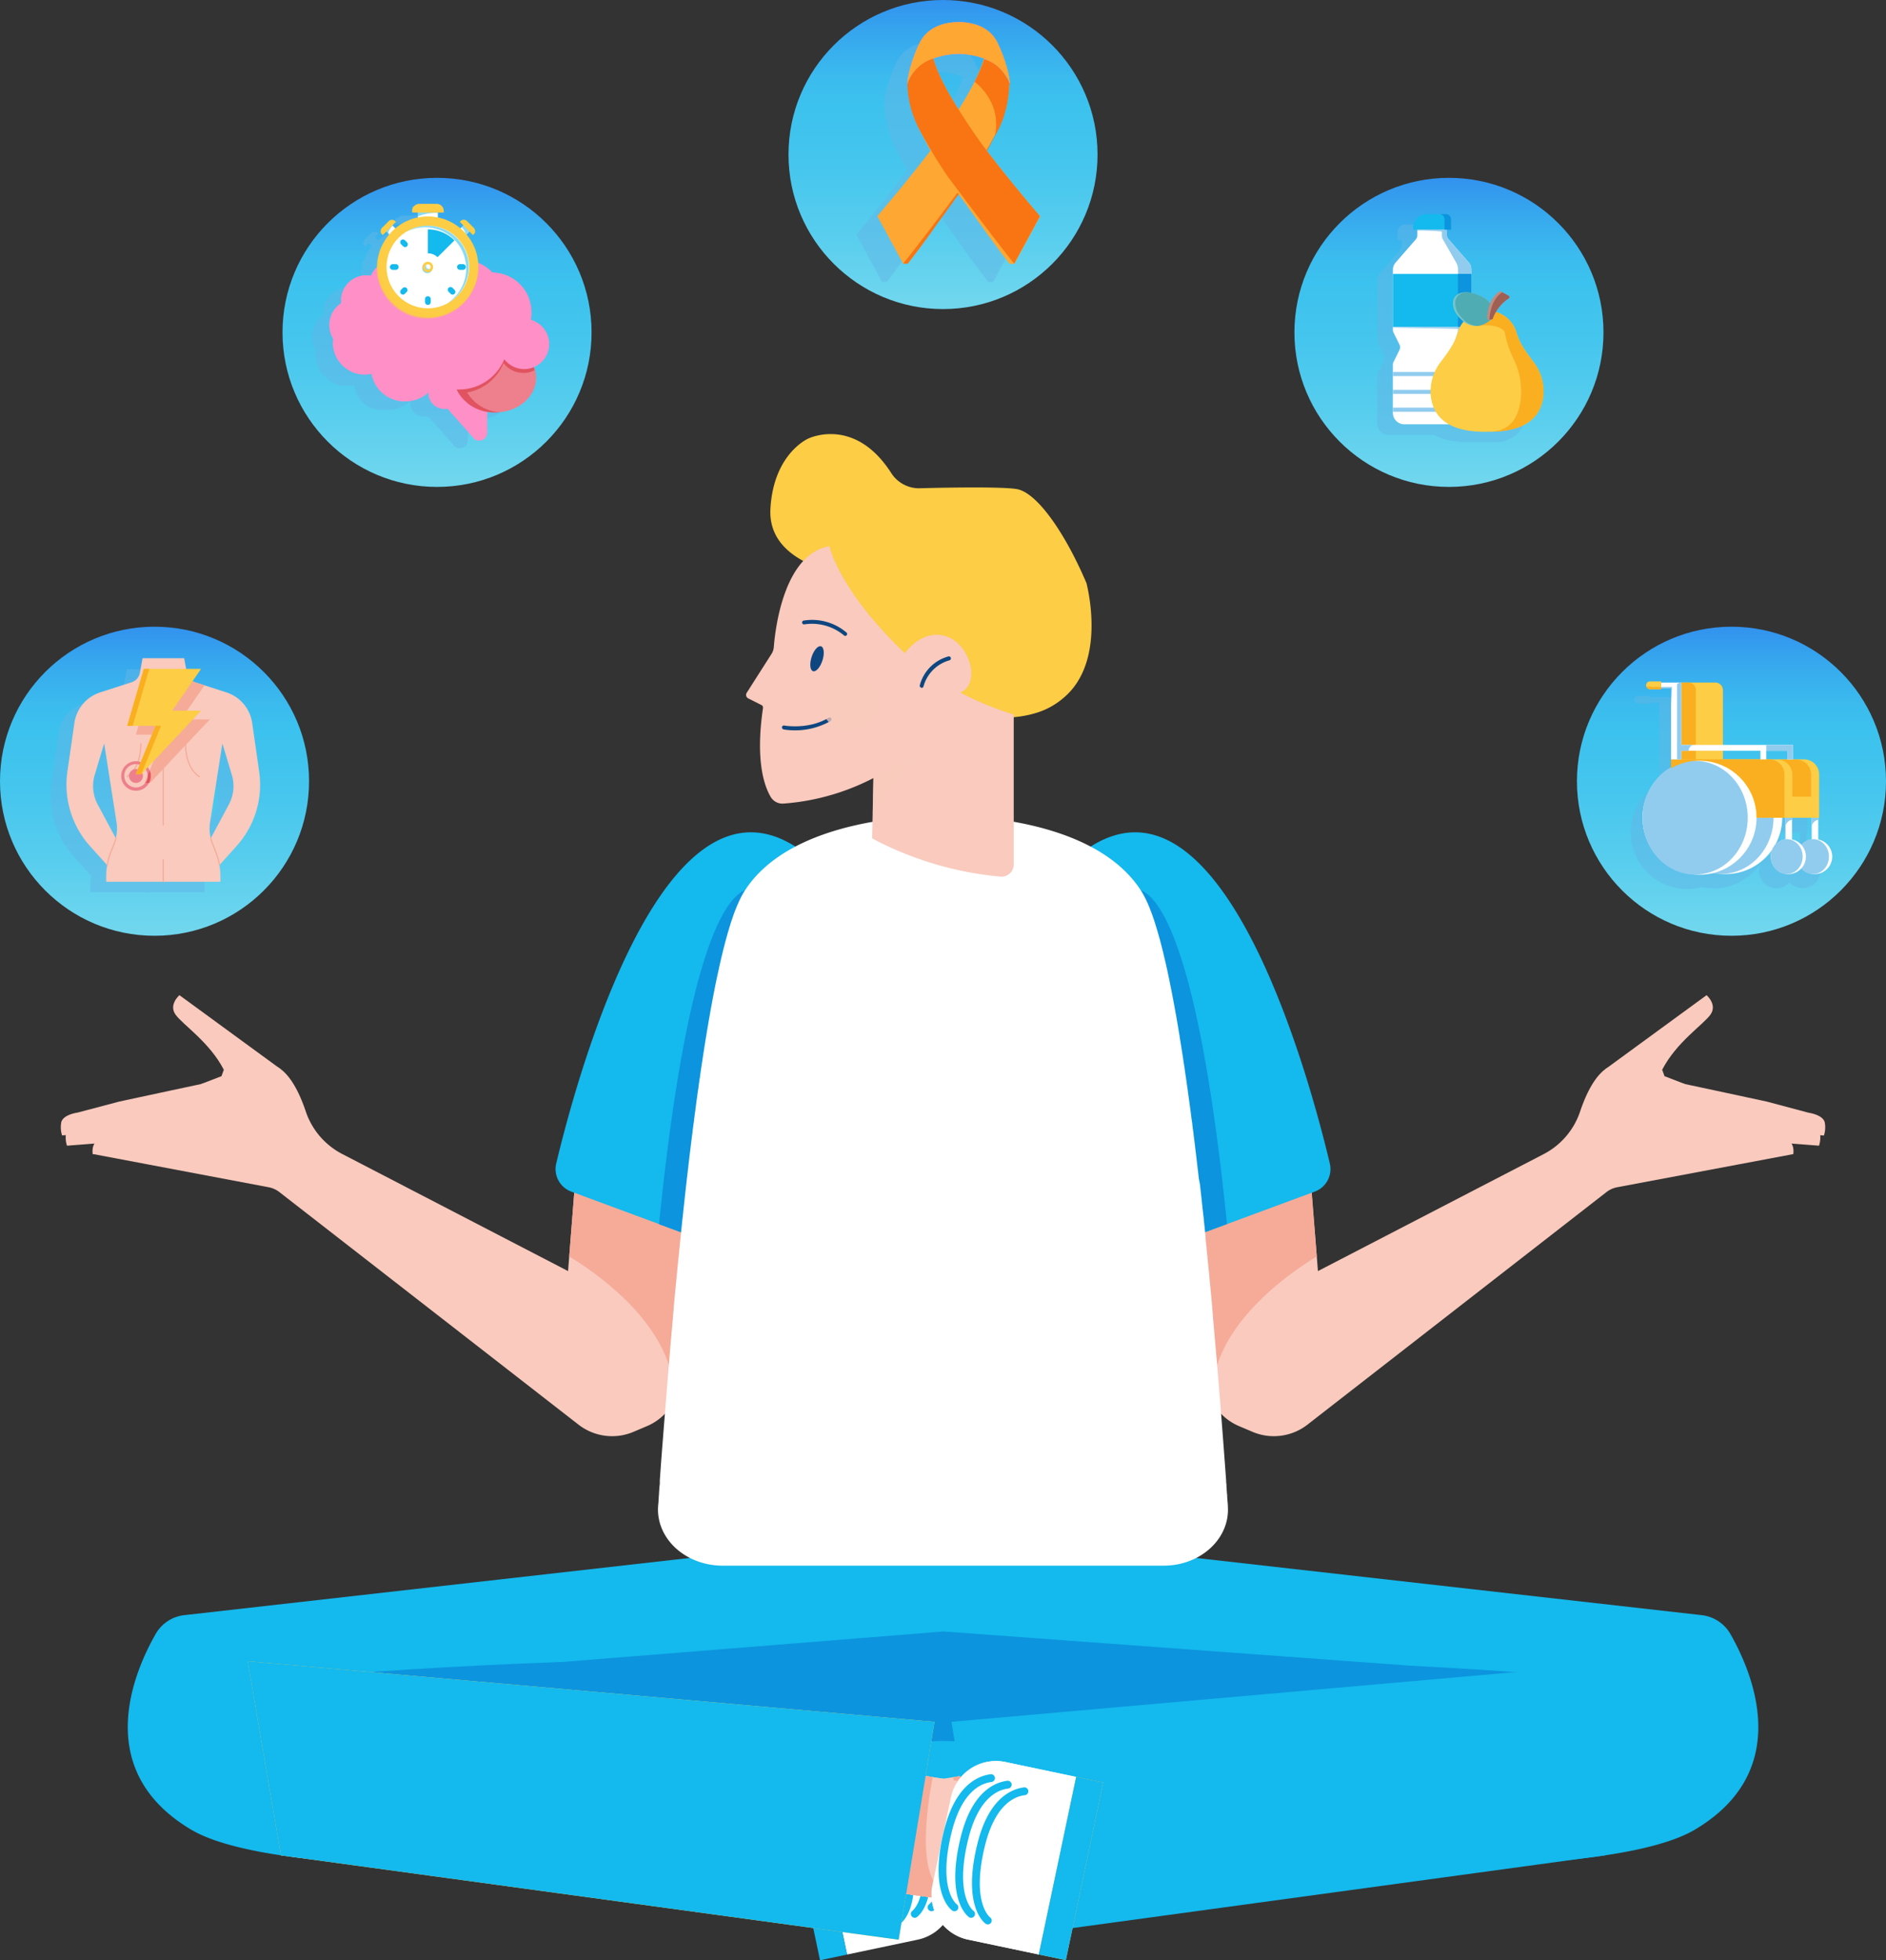 <svg xmlns="http://www.w3.org/2000/svg" xmlns:xlink="http://www.w3.org/1999/xlink" viewBox="0 0 484.53 503.57">
  <rect x="0" y="0" width="484.53" height="503.57" fill="#333333" stroke="none"/>
  <defs>
    <style>
      .cls-1 {
        isolation: isolate;
      }

      .cls-2, .cls-21 {
        fill: #14b9ed;
      }

      .cls-3 {
        fill: #0c94de;
      }

      .cls-4, .cls-9 {
        fill: #f9cabd;
      }

      .cls-5 {
        fill: #f5ab98;
      }

      .cls-6 {
        fill: #fff;
      }

      .cls-22, .cls-7 {
        fill: #fccd45;
      }

      .cls-8 {
        fill: none;
        stroke: #fccd45;
        stroke-linecap: round;
        stroke-miterlimit: 10;
        stroke-width: 2px;
      }

      .cls-16, .cls-18, .cls-21, .cls-22, .cls-9 {
        mix-blend-mode: multiply;
      }

      .cls-9 {
        opacity: 0.75;
      }

      .cls-10 {
        fill: #0e4680;
      }

      .cls-11 {
        fill: url(#Dégradé_sans_nom_25);
      }

      .cls-12 {
        fill: url(#Dégradé_sans_nom_25-2);
      }

      .cls-13 {
        fill: url(#Dégradé_sans_nom_25-3);
      }

      .cls-14 {
        fill: url(#Dégradé_sans_nom_25-4);
      }

      .cls-15 {
        fill: url(#Dégradé_sans_nom_25-5);
      }

      .cls-16 {
        fill: #62b6e7;
      }

      .cls-16, .cls-21, .cls-22 {
        opacity: 0.5;
      }

      .cls-17, .cls-18 {
        fill: #ff8fc7;
      }

      .cls-19 {
        fill: #ed808c;
      }

      .cls-20 {
        fill: #e15360;
      }

      .cls-23 {
        fill: #91ccee;
      }

      .cls-24 {
        fill: #faaf20;
      }

      .cls-25 {
        fill: #74c5c9;
      }

      .cls-26 {
        fill: #4facb2;
      }

      .cls-27 {
        fill: #c08b80;
      }

      .cls-28 {
        fill: #9f5f53;
      }

      .cls-29 {
        fill: #ffa733;
      }

      .cls-30 {
        fill: #f97412;
      }
    </style>
    <linearGradient id="Dégradé_sans_nom_25" data-name="Dégradé sans nom 25" x1="242.27" y1="79.41" x2="242.27" gradientUnits="userSpaceOnUse">
      <stop offset="0.03" stop-color="#6fd6ee"/>
      <stop offset="0.25" stop-color="#57cdee"/>
      <stop offset="0.5" stop-color="#43c5ee"/>
      <stop offset="0.66" stop-color="#3cc2ee"/>
      <stop offset="0.75" stop-color="#3bbbee"/>
      <stop offset="0.89" stop-color="#36a7ee"/>
      <stop offset="1" stop-color="#3292ee"/>
    </linearGradient>
    <linearGradient id="Dégradé_sans_nom_25-2" x1="372.25" y1="125.1" x2="372.25" y2="45.69" xlink:href="#Dégradé_sans_nom_25"/>
    <linearGradient id="Dégradé_sans_nom_25-3" x1="444.83" y1="240.4" x2="444.83" y2="160.99" xlink:href="#Dégradé_sans_nom_25"/>
    <linearGradient id="Dégradé_sans_nom_25-4" x1="112.28" y1="125.1" x2="112.28" y2="45.69" xlink:href="#Dégradé_sans_nom_25"/>
    <linearGradient id="Dégradé_sans_nom_25-5" x1="39.7" y1="240.4" x2="39.7" y2="160.99" xlink:href="#Dégradé_sans_nom_25"/>
  </defs>
  <g class="cls-1">
    <g id="Calque_2" data-name="Calque 2">
      <g>
        <g>
          <path class="cls-2" d="M444.54,419.75a9.75,9.75,0,0,0-7.37-4.82L298.83,399.28H185.69L47.35,414.93A9.72,9.72,0,0,0,40,419.75c-5.71,10-16.43,35.11,9.1,50.28,29.84,17.73,170.87,6.32,193.17,4.39,22.31,1.93,163.33,13.34,193.17-4.39C461,454.86,450.25,429.75,444.54,419.75Z"/>
          <path class="cls-3" d="M408.29,431.09c-11.49-1-26.69-2.19-45.83-3.16h0l-120.08-8.8-97.61,7.81h0c-30.21,1.11-52.85,2.72-68.58,4.15-9.07.83-9.73,13.88-.78,15.58,5.43,1,11.49,1.95,18,2.77,57.09.87,132.45-1.63,148.83-2.21,16.38.58,91.74,3.08,148.83,2.21,6.5-.82,12.55-1.74,18-2.77C418,445,417.37,431.92,408.29,431.09Z"/>
          <g>
            <polyline class="cls-4" points="262.37 453.83 232.56 458.47 237.06 488.61 265.88 484.55"/>
            <path class="cls-5" d="M244.87,456.55h0l4.28-.66,7.56,5.5s4.43,20.11,4.66,20.72c.07.19-1.27,1.63-3.18,3.53l-21.13,3-.3-2a7.31,7.31,0,0,1,3.06-.47C251.28,486.16,244.87,456.55,244.87,456.55Z"/>
            <polygon class="cls-2" points="420.89 426.77 244.43 442.33 253.65 498.31 412.35 476.64 420.89 426.77"/>
            <path class="cls-6" d="M224.35,452.85h18.55a0,0,0,0,1,0,0v46.62a0,0,0,0,1,0,0H224.35a11.85,11.85,0,0,1-11.85-11.85V464.7a11.85,11.85,0,0,1,11.85-11.85Z" transform="translate(548.61 895.21) rotate(168.11)"/>
            <rect class="cls-2" x="205.81" y="456.71" width="7.1" height="46.62" transform="translate(513.11 906.63) rotate(168.11)"/>
            <path class="cls-2" d="M230.73,494.38a1,1,0,0,1-.57-1.82c.11-.08,4.92-3.88,1.3-18.47-2.6-10.48-7.53-12.6-10.24-12.92a1,1,0,0,1,.24-2c3.22.39,9,2.78,11.94,14.43,4,16.22-1.85,20.43-2.11,20.6A1,1,0,0,1,230.73,494.38Z"/>
            <path class="cls-2" d="M235,492.68a1,1,0,0,1-.82-.44,1,1,0,0,1,.25-1.38c.11-.08,4.93-3.88,1.3-18.47-2.6-10.48-7.53-12.6-10.24-12.92a1,1,0,0,1,.24-2c3.22.39,9.05,2.79,11.94,14.43,4,16.23-1.85,20.43-2.11,20.6A1,1,0,0,1,235,492.68Z"/>
            <path class="cls-2" d="M239.31,491a1,1,0,0,1-.82-.44,1,1,0,0,1,.25-1.38c.11-.08,4.93-3.88,1.3-18.47-2.6-10.48-7.53-12.59-10.24-12.92a1,1,0,0,1,.25-2c3.21.39,9,2.79,11.93,14.43,4,16.23-1.85,20.43-2.11,20.6A1,1,0,0,1,239.31,491Z"/>
          </g>
          <g>
            <polyline class="cls-4" points="222.16 453.83 251.97 458.47 247.47 488.61 218.64 484.55"/>
            <path class="cls-5" d="M239.65,456.55h0l-4.28-.66-7.56,5.5s-4.43,20.11-4.66,20.72c-.07.19,1.28,1.63,3.19,3.53l21.13,3,.29-2a7.28,7.28,0,0,0-3.06-.47C233.24,486.16,239.65,456.55,239.65,456.55Z"/>
            <polygon class="cls-7" points="63.63 426.77 240.09 442.33 230.87 498.31 72.18 476.64 63.63 426.77"/>
            <path class="cls-6" d="M253.46,452.85H272a0,0,0,0,1,0,0v46.62a0,0,0,0,1,0,0H253.46a11.85,11.85,0,0,1-11.85-11.85V464.7A11.85,11.85,0,0,1,253.46,452.85Z" transform="translate(103.59 -42.69) rotate(11.89)"/>
            <rect class="cls-7" x="271.62" y="456.71" width="7.1" height="46.62" transform="translate(104.78 -46.39) rotate(11.89)"/>
            <path class="cls-8" d="M253.79,493.38s-5.61-3.8-1.7-19.53c2.75-11.07,8.14-13.32,11.09-13.68"/>
            <path class="cls-8" d="M249.5,491.68s-5.61-3.79-1.7-19.53c2.75-11.07,8.14-13.32,11.09-13.68"/>
            <path class="cls-8" d="M245.21,490s-5.61-3.79-1.7-19.53c2.75-11.07,8.14-13.32,11.09-13.68"/>
          </g>
          <g>
            <polyline class="cls-4" points="222.16 453.83 251.97 458.47 247.47 488.61 218.64 484.55"/>
            <path class="cls-5" d="M239.65,456.55h0l-4.28-.66-7.56,5.5s-4.43,20.11-4.66,20.72c-.07.19,1.28,1.63,3.19,3.53l21.13,3,.29-2a7.28,7.28,0,0,0-3.06-.47C233.24,486.16,239.65,456.55,239.65,456.55Z"/>
            <polygon class="cls-2" points="63.63 426.77 240.09 442.33 230.87 498.31 72.18 476.64 63.63 426.77"/>
            <path class="cls-6" d="M253.46,452.85H272a0,0,0,0,1,0,0v46.62a0,0,0,0,1,0,0H253.46a11.85,11.85,0,0,1-11.85-11.85V464.7A11.85,11.85,0,0,1,253.46,452.85Z" transform="translate(103.59 -42.69) rotate(11.89)"/>
            <rect class="cls-2" x="271.62" y="456.71" width="7.1" height="46.62" transform="translate(104.78 -46.39) rotate(11.89)"/>
            <path class="cls-2" d="M253.78,494.38a.94.94,0,0,1-.55-.17c-.25-.17-6.14-4.38-2.11-20.6,2.89-11.65,8.72-14,11.94-14.43a1,1,0,0,1,.24,2c-2.71.32-7.64,2.44-10.24,12.92-3.64,14.68,1.25,18.44,1.3,18.47a1,1,0,0,1,.24,1.39A1,1,0,0,1,253.78,494.38Z"/>
            <path class="cls-2" d="M249.49,492.68a.94.94,0,0,1-.55-.17c-.25-.17-6.14-4.37-2.11-20.6,2.89-11.65,8.72-14,11.94-14.43a1,1,0,0,1,.24,2c-2.71.32-7.64,2.44-10.24,12.92-3.64,14.68,1.25,18.44,1.3,18.47a1,1,0,0,1,.24,1.39A1,1,0,0,1,249.49,492.68Z"/>
            <path class="cls-2" d="M245.2,491a.94.94,0,0,1-.55-.17c-.25-.17-6.14-4.37-2.11-20.6,2.89-11.64,8.72-14,11.94-14.43a1,1,0,0,1,.24,2c-2.71.33-7.64,2.44-10.24,12.92-3.64,14.68,1.25,18.44,1.3,18.47a1,1,0,0,1,.24,1.39A1,1,0,0,1,245.2,491Z"/>
          </g>
          <g>
            <path class="cls-4" d="M426.35,286.51l32.54,6s2.26.88,1.82,4l-46.12-6.19-2.86-4"/>
            <path class="cls-4" d="M453.92,283l10.71,2.86s4,.52,4.21,2.75a6.87,6.87,0,0,1-.26,3.11l-51.43-4-2.37-10.33,5.77-1.45C420.85,275.87,453.92,283,453.92,283Z"/>
            <path class="cls-4" d="M452.67,285.61l10.7,2.86s4,.52,4.21,2.75a6.68,6.68,0,0,1-.26,3.11l-51.43-4L413.52,280l5.77-1.45C419.59,278.51,452.67,285.61,452.67,285.61Z"/>
            <path class="cls-4" d="M323.49,269.38l12.1,19.09,3,38.07,57.9-30a19.2,19.2,0,0,0,9.41-10.87c1.35-4.05,3.47-8.74,6.51-11,5.92-4.33,11.94,11.11,11.94,11.11l32.9,8.62,3.46,2.09L415.49,305a6.5,6.5,0,0,0-2.78,1.25L335.89,366a14.05,14.05,0,0,1-14.13,1.83l-3.46-1.47a14,14,0,0,1-7.82-8.5l-27-58.79Z"/>
            <path class="cls-5" d="M338.29,322.8c-4.63,2.75-28.47,17.92-26.7,37.52a14.2,14.2,0,0,1-1.11-2.48l-20-43.36c7-3.88,13.67-7.29,14.57-7.82,1.36-.79,20.55-.94,31.84-1Z"/>
            <path class="cls-4" d="M432.82,278.47l-5.19-2-.6-1.65c3.64-7.07,10.56-11.58,12.4-14.16s-1-5-1-5l-26,19,2.85,4,17.14,3.09"/>
          </g>
          <path class="cls-7" d="M279.13,149.82c-5.4-12.71-12.44-22.84-17.55-24.1-3.7-.91-25.61-.28-25.61-.28a8.49,8.49,0,0,1-7-3.91c-9.44-14.73-21.32-8.86-21.32-8.86s-8.91,3.81-9.72,18c-.4,6.93,3.92,11,8.42,13.43a5.75,5.75,0,0,0,0,1.77l17.58,22.42s21.22,20.91,41.78,15a19.18,19.18,0,0,0,7.51-4C283.79,170.48,279.82,152.59,279.13,149.82Z"/>
          <g>
            <path class="cls-4" d="M58.18,286.51l-32.54,6s-2.26.88-1.82,4L70,290.3l2.85-4"/>
            <path class="cls-4" d="M30.61,283,19.9,285.83s-4,.52-4.2,2.75a6.81,6.81,0,0,0,.25,3.11l51.43-4,2.37-10.33L64,275.94C63.68,275.87,30.61,283,30.61,283Z"/>
            <path class="cls-4" d="M31.86,285.61l-10.7,2.86s-4,.52-4.21,2.75a6.68,6.68,0,0,0,.26,3.11l51.43-4L71,280l-5.77-1.45C64.94,278.51,31.86,285.61,31.86,285.61Z"/>
            <path class="cls-4" d="M161.05,269.38l-12.11,19.09-3,38.07L88,296.5a19.2,19.2,0,0,1-9.41-10.87c-1.35-4.05-3.47-8.74-6.51-11-5.92-4.33-11.94,11.11-11.94,11.11l-32.9,8.62-3.46,2.09L69,305a6.5,6.5,0,0,1,2.78,1.25L148.64,366a14.05,14.05,0,0,0,14.13,1.83l3.47-1.47a14,14,0,0,0,7.81-8.5l27-58.79Z"/>
            <path class="cls-5" d="M146.24,322.8c4.63,2.75,28.47,17.92,26.7,37.52a12.86,12.86,0,0,0,1.11-2.48L194,314.48c-7-3.88-13.67-7.29-14.57-7.82-1.36-.79-20.55-.94-31.84-1Z"/>
            <path class="cls-4" d="M51.71,278.47l5.19-2,.6-1.65c-3.64-7.07-10.56-11.58-12.4-14.16s1-5,1-5l26,19-2.85,4-17.13,3.09"/>
          </g>
          <path class="cls-2" d="M271.35,225.21s-31.91,22.63,4,98a6.2,6.2,0,0,0,7.74,3.14l54.67-20.22a6.18,6.18,0,0,0,3.88-7.24C336,275.1,310.6,181.73,271.35,225.21Z"/>
          <path class="cls-3" d="M289.49,229l-24.21,69.58a220.78,220.78,0,0,0,10.06,24.63,6.2,6.2,0,0,0,7.74,3.14l32.14-11.89C305.19,215.31,289.49,229,289.49,229Z"/>
          <path class="cls-2" d="M213.19,225.21s31.9,22.63-4,98a6.2,6.2,0,0,1-7.74,3.14l-54.67-20.22a6.18,6.18,0,0,1-3.88-7.24C148.58,275.1,173.93,181.73,213.19,225.21Z"/>
          <path class="cls-3" d="M195,229l24.21,69.58a220.78,220.78,0,0,1-10.06,24.63,6.2,6.2,0,0,1-7.74,3.14L169.31,314.5C179.34,215.31,195,229,195,229Z"/>
          <path class="cls-6" d="M315.45,387c0-.53-.07-1.08-.11-1.63l-.06-.75c0-.34,0-.67-.07-1l-.06-.9-.06-.8c0-.37,0-.74-.08-1.12,0-.13,0-.26,0-.39-.16-2.13-.32-4.39-.5-6.76v0h0c-.64-8.58-1.42-18.57-2.36-29.24h0v0q-.27-3.07-.55-6.21l0-.27-.18-2a2.83,2.83,0,0,1,0-.29q-.28-3-.57-6.05l-.06-.56c-.05-.62-.11-1.24-.17-1.86,0-.17,0-.34-.05-.51l-.36-3.61c0-.17,0-.34-.05-.5l-.18-1.78c0-.28-.05-.57-.08-.85l-.18-1.7c0-.19,0-.38,0-.56l-.33-3.19-.12-1.11c0-.5-.11-1-.16-1.49s-.09-.85-.14-1.27c-.06-.59-.13-1.19-.19-1.78l-.21-1.91-.15-1.36-.15-1.33L308,302.8c-.07-.56-.13-1.13-.2-1.69s-.12-1.09-.19-1.64-.13-1.14-.2-1.7c-.05-.41-.09-.81-.14-1.21s-.13-1-.19-1.54-.09-.74-.13-1.12c-.1-.81-.2-1.62-.31-2.43,0-.3-.07-.61-.11-.91-.07-.57-.15-1.15-.22-1.72,0-.35-.09-.7-.13-1l-.24-1.79c0-.27-.07-.54-.1-.81l-.33-2.44-.12-.88-.24-1.71c0-.31-.08-.63-.13-.94-.11-.77-.21-1.53-.32-2.3l-.06-.37c-.11-.74-.21-1.48-.32-2.22,0-.28-.09-.56-.13-.84-.09-.59-.17-1.17-.26-1.75,0-.24-.08-.49-.11-.73-.12-.78-.25-1.56-.37-2.34l-.09-.55-.3-1.85c0-.24-.07-.48-.11-.72-.11-.64-.21-1.27-.32-1.9,0-.15-.05-.29-.07-.44l-.39-2.25c0-.19-.07-.38-.11-.57l-.3-1.69-.12-.66c-.13-.72-.27-1.43-.4-2.14v0c-.13-.69-.27-1.37-.4-2.05l-.12-.59c-.11-.53-.21-1.06-.32-1.58,0-.16-.07-.33-.11-.5-.13-.66-.27-1.32-.41-2,0-.11-.05-.22-.08-.33-.12-.54-.24-1.07-.35-1.59-.05-.18-.09-.36-.13-.54-.12-.51-.24-1-.36-1.51,0-.11-.05-.22-.07-.33-.15-.59-.29-1.17-.44-1.73,0-.15-.07-.29-.11-.43-.11-.44-.23-.88-.34-1.3,0-.16-.09-.31-.13-.46q-.44-1.62-.9-3.09l-.12-.41c-.12-.38-.24-.74-.36-1.1,0-.12-.08-.24-.11-.35-.16-.45-.31-.9-.46-1.32l-.09-.23-.38-1c-.05-.12-.1-.23-.14-.35l-.39-.94-.09-.2-.47-1c0-.08-.09-.16-.13-.25-.12-.25-.24-.49-.37-.72l-.14-.25c-.16-.29-.32-.57-.48-.83-12.16-19.28-46.6-19.49-51-19.44s-38.81.16-51,19.44c-.17.26-.33.54-.49.83l-.14.25c-.12.23-.25.47-.37.72l-.12.25c-.16.33-.32.67-.48,1,0,.07,0,.14-.08.2l-.39.94-.14.35-.39,1-.08.23c-.16.43-.31.87-.46,1.32l-.12.35c-.12.36-.24.72-.35,1.1-.05.13-.09.27-.13.41q-.45,1.47-.9,3.09c0,.15-.08.31-.13.46-.11.43-.22.86-.34,1.3,0,.14-.07.28-.11.43-.14.56-.29,1.14-.43,1.73,0,.11-.05.22-.08.33-.12.49-.24,1-.36,1.51l-.12.54-.36,1.59c0,.11,0,.22-.07.33q-.21,1-.42,1.95c0,.18-.07.35-.11.53-.11.51-.21,1-.32,1.56l-.12.59c-.13.68-.26,1.36-.4,2.05v0c-.13.71-.26,1.42-.4,2.14l-.12.66-.3,1.66c0,.21-.07.41-.1.62q-.2,1.09-.39,2.22c0,.16-.06.33-.08.5-.11.6-.21,1.21-.31,1.83l-.12.76c-.11.61-.21,1.23-.3,1.85l-.09.52-.36,2.35c0,.24-.08.48-.11.73l-.27,1.78-.12.79c-.11.72-.21,1.44-.32,2.16,0,.19,0,.37-.08.55-.1.74-.21,1.48-.31,2.23,0,.29-.08.58-.13.88l-.24,1.75-.12.87c-.11.81-.21,1.62-.32,2.44,0,.27-.08.55-.11.83-.08.58-.15,1.17-.23,1.75,0,.36-.09.71-.14,1.07-.07.58-.15,1.16-.22,1.74,0,.3-.07.59-.11.89-.1.82-.2,1.64-.31,2.46l-.12,1.06c-.07.53-.13,1.06-.2,1.59s-.09.77-.13,1.16c-.08.59-.15,1.19-.21,1.78l-.18,1.53-.21,1.79c-.05.41-.09.82-.14,1.23s-.11,1-.16,1.43l-.15,1.33c-.06.52-.11,1-.17,1.57l-.24,2.19-.12,1.17c-.06.51-.11,1-.17,1.51l-.12,1.15c-.09.93-.19,1.87-.29,2.8l-.09.92c-.06.55-.11,1.1-.17,1.65,0,.31-.06.63-.1.94,0,.56-.11,1.12-.16,1.67,0,.26-.05.52-.08.78l-.33,3.34c0,.19,0,.37-.05.56-.06.6-.12,1.19-.17,1.78,0,.24-.05.49-.07.73-.2,2-.39,4-.57,6l0,.2-.18,2,0,.18c-.19,2.11-.38,4.21-.56,6.27v0h0C171.46,355,170.67,365,170,373.57h0v0c-.18,2.37-.34,4.63-.49,6.76l0,.39c0,.38,0,.75-.08,1.12l-.06.8-.06.9c0,.35-.05.68-.07,1s0,.5-.05.75c0,.55-.08,1.1-.12,1.63-.56,8.3,7,15.3,16.62,15.3H298.83C308.41,402.28,316,395.28,315.45,387Z"/>
          <g>
            <path class="cls-4" d="M246.71,177.9c5.3-2.18,2.6-12.42-3.65-14.43s-10.59,4.35-10.59,4.35c-16.91-16.07-19.4-27.49-19.4-27.49-11.71,2-13.92,21.34-14.27,25.88a3.87,3.87,0,0,1-.61,1.81l-6.38,10a1,1,0,0,0,.37,1.37l3.45,1.74a.74.74,0,0,1,.39.77c-2,13.63.36,20.11,2,22.86a3.52,3.52,0,0,0,3.15,1.69,59.69,59.69,0,0,0,23.21-6.56l-.32,15.49a86.61,86.61,0,0,0,33,9.82,3.14,3.14,0,0,0,3.38-3.14V183.57A77.78,77.78,0,0,1,246.71,177.9Z"/>
            <polygon class="cls-9" points="234.33 194.7 224.41 199.86 224.22 208.96 234.33 194.7"/>
            <path class="cls-10" d="M201.23,187.34a.48.48,0,0,1-.33-.56.49.49,0,0,1,.57-.39c.06,0,6.21,1.14,11.41-2a.49.49,0,0,1,.51.84,18.57,18.57,0,0,1-12.1,2.16Z"/>
            <path class="cls-10" d="M206.41,160.38a.5.5,0,0,1-.33-.36.49.49,0,0,1,.38-.59,13.61,13.61,0,0,1,11,3.06.5.5,0,0,1,.06.7.49.49,0,0,1-.69.05,12.8,12.8,0,0,0-10.18-2.84A.53.53,0,0,1,206.41,160.38Z"/>
            <ellipse class="cls-10" cx="209.91" cy="169.25" rx="3.36" ry="1.46" transform="translate(-15.7 316.92) rotate(-72.09)"/>
            <path class="cls-10" d="M236.63,176.63a.48.48,0,0,1-.33-.57,10.44,10.44,0,0,1,7.34-7.42.49.49,0,0,1,.27,1,9.58,9.58,0,0,0-6.65,6.68.5.5,0,0,1-.58.38Z"/>
            <circle class="cls-9" cx="218.31" cy="180.45" r="7.4"/>
          </g>
        </g>
        <circle class="cls-11" cx="242.27" cy="39.7" r="39.7"/>
        <circle class="cls-12" cx="372.25" cy="85.39" r="39.7"/>
        <circle class="cls-13" cx="444.83" cy="200.7" r="39.7"/>
        <circle class="cls-14" cx="112.28" cy="85.39" r="39.7"/>
        <circle class="cls-15" cx="39.7" cy="200.7" r="39.7"/>
        <g>
          <path class="cls-16" d="M83.55,96.86l.39.36a1.79,1.79,0,0,1,.14.13l.27.21.18.14.24.17L85,98l.22.14.23.13.22.12.25.12.2.09.27.11.19.07.28.1.18.06.3.08.16,0,.33.07.14,0,.34,0h.13a2,2,0,0,0,.35,0h.57l.39,0h.16l.31,0h0l.21,0h0L91,99c0,.18.06.35.1.52h0a8,8,0,0,0,1.35,3h0l.22.29h0a2.75,2.75,0,0,0,.22.26v0l.24.25,0,0a1.75,1.75,0,0,0,.23.24l0,0,.24.22,0,0,.24.21,0,0,.24.19.06,0,.24.17.07,0,.24.15.08.05.24.15.09,0,.24.13.11,0,.23.12.12,0,.23.1.13,0,.22.08.15,0,.22.08.16,0,.21.06.17,0,.2,0,.19,0,.2,0,.2,0,.19,0,.22,0h.18l.26,0h.55l.51,0h.21l.21,0a9,9,0,0,0,5-2.18v.29s0,.09,0,.14a.77.77,0,0,0,0,.15v0a.19.19,0,0,0,0,.07l0,.17c0,.07,0,.14,0,.2a1.21,1.21,0,0,1,0,.18l0,0h0a1.15,1.15,0,0,0,.06.17l.09.21a1.15,1.15,0,0,0,.12.25,1.09,1.09,0,0,0,.08.15c0,.06.07.12.11.17l.1.15a1.67,1.67,0,0,0,.12.16l.1.13.17.19.11.11.23.21.12.09.18.14.13.08a1.37,1.37,0,0,0,.2.13l.12.07.3.14,0,0,.35.13.12,0,.26.07.13,0,.27,0h.13l.4,0a3.49,3.49,0,0,0,.65,0c1.09,1.2,4.2,4.71,6.69,7.54a2.09,2.09,0,0,0,.22.2l.06.06.18.12.07,0,.24.12h0a1,1,0,0,0,.23.07l.09,0,.18,0h.08a1,1,0,0,0,.25,0h0a2,2,0,0,0,1.85-2v-5.44l.64.1h.12l.55,0h.18l.68,0h.59c5.48-.27,9.82-4.15,9.82-8.9a7.83,7.83,0,0,0-.5-2.74A6.43,6.43,0,0,0,133,85.6h0l-.41-.17-.1,0-.53-.17a9.94,9.94,0,0,0,.16-1.82,10.19,10.19,0,0,0-10-10.32H122a9.88,9.88,0,0,0-2-1.64h0c-.18-.12-.36-.22-.54-.32l-.07,0a8.68,8.68,0,0,0-1-.45,13,13,0,0,0-3-7.38l.75-.76.92.92.34-.34a1,1,0,0,0,.27-.49.45.45,0,0,1-.21,0,1.41,1.41,0,0,0-.4-1.23L115.72,60a1.46,1.46,0,0,0-2,0l.26.26.66.66-.76.76a12.85,12.85,0,0,0-5.8-2.81V57.6h1.48v-.28h0a2.21,2.21,0,0,0-2.19-1.94h-3.67a2.2,2.2,0,0,0-1.72.83c-.18-.14-.21-.24-.21-.26a1.4,1.4,0,0,0-.28.85v.8h1.47v1.27a12.9,12.9,0,0,0-5.8,2.81L96.43,61h0l-.09-.09.66-.66.26-.26a1.46,1.46,0,0,0-2.05,0l-1.34,1.34a1.45,1.45,0,0,0-.41,1.23.37.37,0,0,1-.2,0,1,1,0,0,0,.26.49l.35.34.91-.92.54.54.22.22a13.52,13.52,0,0,0-1.18,1.63h0l0,0c-.09.15-.17.3-.25.45l-.08.14c-.08.15-.15.29-.22.44l0,.06c-.08.17-.15.34-.22.51l-.06.14c-.06.14-.12.28-.17.43l0,.1c-.07.18-.12.35-.18.53s0,.09,0,.14-.09.29-.13.44l0,.13c0,.18-.09.36-.13.55,0,0,0,.08,0,.12s-.06.31-.08.46l0,.15c0,.19-.05.38-.07.57a.19.19,0,0,1,0,.08c0,.17,0,.34,0,.52V71c0,.19,0,.38,0,.57l-.17.16-.12.12L92,72l-.15.17-.12.14-.24.32a.83.83,0,0,1-.08.12l-.15.24a1,1,0,0,0-.08.14,2.15,2.15,0,0,0-.14.26l-.06.12a3.39,3.39,0,0,0-.18.39,5.63,5.63,0,0,0-.93-.11h-.31a6.42,6.42,0,0,0-3.34.93,7.09,7.09,0,0,0-1,.74l-.22.21a6.45,6.45,0,0,0-1.88,4.55v.08h0c0,.1,0,.21,0,.31s0,.12,0,.18,0,.09,0,.13l-.35.25h0a6.7,6.7,0,0,0-2,8.07,6.16,6.16,0,0,0,.43.8,7,7,0,0,0-.07,1.77,8,8,0,0,0,1.16,3.49,8.3,8.3,0,0,0,1.21,1.53Z"/>
          <g>
            <g>
              <path class="cls-17" d="M118.51,99.83h0a4.26,4.26,0,1,0-4.17,5.18A4.65,4.65,0,0,0,115,105c1.09,1.2,4.2,4.71,6.69,7.54a2,2,0,0,0,3.47-1.32v-6.65Z"/>
              <path class="cls-18" d="M125.16,105.9v-1.37l-6.65-4.7h0a4.27,4.27,0,0,0-3.28-3.25h0l-.3,0-.15,0h-.12l-.32,0a4.27,4.27,0,0,0-4.26,4.27c0,.11,0,.21,0,.32v.05a3.11,3.11,0,0,0,0,.32v0a4.74,4.74,0,0,0,.16.65h0a4.27,4.27,0,0,0,4,2.9A4.65,4.65,0,0,0,115,105c1.09,1.2,4.2,4.71,6.69,7.54a1.91,1.91,0,0,0,1.62.66,1.52,1.52,0,0,1-1.11-.66c-2.11-2.83-4.74-6.34-5.66-7.54a3.31,3.31,0,0,1-.55.05c-2,0-3.59-1.89-3.6-4.23a13,13,0,0,0,4.81,1A10.76,10.76,0,0,0,125.16,105.9Z"/>
              <ellipse class="cls-19" cx="127.33" cy="97.02" rx="10.42" ry="8.91"/>
              <path class="cls-20" d="M128.48,88.16h0l-.49,0h-.63c-5.76,0-10.42,4-10.42,8.91,0,.14,0,.27,0,.41v.08c0,.12,0,.25,0,.38s0,.06,0,.1,0,.24,0,.36a.36.36,0,0,1,0,.1l.06.28,0,.13c0,.1.05.2.08.3l.06.17.06.2c0,.1.07.19.1.28a.49.49,0,0,1,0,.11l.17.39,0,0a6.42,6.42,0,0,0,.37.68h0a10.69,10.69,0,0,0,9.3,4.9c.39,0,.77,0,1.15-.05a10.5,10.5,0,0,1-8.28-5.07,12.44,12.44,0,0,0,9.36-7.54,6.42,6.42,0,0,0,5.11,2.53,6.32,6.32,0,0,0,2.84-.67C136.57,91.43,133,88.58,128.48,88.16Z"/>
              <path class="cls-17" d="M136.39,82.19a9.94,9.94,0,0,0,.16-1.82A10.2,10.2,0,0,0,126.5,70h0a9.89,9.89,0,0,0-15.57,1.41,6.36,6.36,0,0,0-2.85-.67,6,6,0,0,0-.85.06,6.43,6.43,0,0,0-11.89.06,6.36,6.36,0,0,0-1.24-.12,6.43,6.43,0,0,0-6.44,6.43c0,.24,0,.48,0,.71a6.7,6.7,0,0,0-3,5.57,6.61,6.61,0,0,0,1,3.55A7.89,7.89,0,0,0,88,93.84,7.8,7.8,0,0,0,95.49,96a8.59,8.59,0,0,0,8.64,7.09,8.8,8.8,0,0,0,7.72-4.42,13,13,0,0,0,5.9,1.39,12.58,12.58,0,0,0,11.81-7.77,6.43,6.43,0,1,0,6.83-10.1Z"/>
              <path class="cls-18" d="M137.46,82.59a6.53,6.53,0,0,0-1.07-.4c0-.15.05-.31.07-.46a9.49,9.49,0,0,0-7,3.86,5.91,5.91,0,0,1-5.13,2.18h0a.46.46,0,0,0-.46.45.47.47,0,0,0,.45.47h.17a7.46,7.46,0,0,0,4.15-1.1,4.26,4.26,0,0,0,.57,3.23.43.43,0,0,0,.38.21.45.45,0,0,0,.25-.07.46.46,0,0,0,.14-.63,4,4,0,0,1,.22-4.19A8.62,8.62,0,0,1,137.46,82.59Z"/>
              <path class="cls-18" d="M127.09,70.06l-.59,0h0l-.3-.31a20.11,20.11,0,0,0-3.28,7,7.07,7.07,0,0,1-3.35,4.39l-.06,0-.23.14a14.3,14.3,0,0,1-5.92,1.45.46.46,0,0,0,0,.91h0a18.35,18.35,0,0,0,3.87-.61,6.29,6.29,0,0,0-1,6.9.47.47,0,0,0,.43.28.33.33,0,0,0,.17,0,.46.46,0,0,0,.25-.6c-2.1-4.9,2.57-7.52,2.77-7.63l.07,0A8,8,0,0,0,123.75,77a22.06,22.06,0,0,1,1.39-3.79,3.36,3.36,0,0,0,2,2.64.41.41,0,0,0,.18,0,.46.46,0,0,0,.19-.88c-2-.89-1.5-3.14-1.38-3.6C126.45,70.91,126.77,70.47,127.09,70.06Z"/>
              <path class="cls-18" d="M102.53,90.28a3.5,3.5,0,0,0-1.2.18,3.76,3.76,0,0,0,.17-2.35,2.5,2.5,0,0,0-1.59-1.58.45.45,0,0,0-.59.25.46.46,0,0,0,.26.6,1.64,1.64,0,0,1,1,1,4.2,4.2,0,0,1-.68,2.87,6.58,6.58,0,0,0-.8.79,19.25,19.25,0,0,1-4.8,4.17A7.16,7.16,0,0,0,95.49,96c0,.18.06.35.1.52a21.42,21.42,0,0,0,4.26-3.89,3.43,3.43,0,0,1,2.65-1.43.46.46,0,0,0,0-.92Z"/>
              <path class="cls-18" d="M99.38,74.9a.44.44,0,0,0-.64-.09A14.66,14.66,0,0,1,87.62,77.3q0,.33,0,.63l-.34.25a16.44,16.44,0,0,0,7.06-.25,2.55,2.55,0,0,1,2,.62,3.27,3.27,0,0,1,.39,2.93.46.46,0,0,0,.35.54h.1a.45.45,0,0,0,.44-.36c.35-1.68.15-2.94-.62-3.75a2.68,2.68,0,0,0-.85-.61,14.19,14.19,0,0,0,3.1-1.77A.46.46,0,0,0,99.38,74.9Z"/>
              <g>
                <path class="cls-18" d="M98.49,96a7.23,7.23,0,0,1-3,.16,8.59,8.59,0,0,0,8.61,6.93,9.17,9.17,0,0,0,1.49-.13A8.49,8.49,0,0,1,98.49,96Z"/>
                <path class="cls-18" d="M124.63,70.5a12,12,0,0,0-.18-2.09,9.74,9.74,0,0,0-5.22-1.51,10,10,0,0,0-8.35,4.56,6.36,6.36,0,0,0-2.85-.67,6,6,0,0,0-.85.06A6.44,6.44,0,0,0,102.54,67l-.22,0-.2,0-.26,0h-.17l-.44,0-.45,0h-.09l-.37,0-.17,0-.25.05-.31.07-.07,0a6.43,6.43,0,0,0-4.25,3.78,6.36,6.36,0,0,0-1.24-.12,6.43,6.43,0,0,0-6.44,6.43c0,.24,0,.48,0,.71a6.7,6.7,0,0,0-3,5.57,6.61,6.61,0,0,0,1,3.55,8.09,8.09,0,0,0,9.42,9A8.2,8.2,0,0,1,91,93.84a7.87,7.87,0,0,1-2.31-6.79,6.69,6.69,0,0,1,2-9.12,5.53,5.53,0,0,1,0-.71,6.43,6.43,0,0,1,6.43-6.43,6.28,6.28,0,0,1,1.24.12,7.85,7.85,0,0,1,.38-.77c0,.12,0,.24,0,.36a13,13,0,0,0,13,13h.76l.48,0H113l.58-.07.13,0,.46-.08.15,0,.55-.13.08,0,.47-.14.16,0c.16,0,.31-.1.46-.15l.08,0,.52-.2.15-.07.39-.17a.61.61,0,0,1,.14-.07l.48-.25.12-.06.37-.22.15-.09a4.94,4.94,0,0,0,.42-.27l.07,0,.42-.3.14-.11a3.92,3.92,0,0,0,.32-.25l.12-.1.4-.34.13-.12.28-.27.13-.13c.13-.13.25-.25.36-.38a.81.81,0,0,0,.09-.1c.1-.1.19-.21.28-.32l.12-.15a3.92,3.92,0,0,0,.25-.32l.1-.12.3-.42.11-.16c.06-.11.13-.21.2-.32l.1-.16.26-.45a1.09,1.09,0,0,1,.08-.15c0-.08.08-.15.11-.22v0A12.88,12.88,0,0,0,124.63,70.5Z"/>
              </g>
            </g>
            <g>
              <rect class="cls-6" x="99.55" y="58.21" width="2.2" height="2.21" transform="translate(213.77 30.09) rotate(135)"/>
              <path class="cls-21" d="M100.89,58l-.24-.24-1.56,1.56.69.68C99.67,59.1,100.89,58,100.89,58Z"/>
              <path class="cls-7" d="M97.11,57.45h4.8a0,0,0,0,1,0,0v.26a1.18,1.18,0,0,1-1.18,1.18H98.29a1.18,1.18,0,0,1-1.18-1.18v-.26A0,0,0,0,1,97.11,57.45Z" transform="translate(211.01 28.95) rotate(135)"/>
              <path class="cls-22" d="M97.72,59.55s.79.36,3.74-2.3l-3.13,3.13L98,60A1,1,0,0,1,97.72,59.55Z"/>
              <rect class="cls-6" x="118.09" y="58.21" width="2.2" height="2.21" transform="translate(76.86 -66.91) rotate(45)"/>
              <path class="cls-21" d="M118.61,58.34s1.16,1.18,1,2.07l1.09-1.09-1.55-1.56-.59.58Z"/>
              <path class="cls-7" d="M119.12,57.45h2.43a1.18,1.18,0,0,1,1.18,1.18v.26a0,0,0,0,1,0,0h-4.8a0,0,0,0,1,0,0v-.26A1.18,1.18,0,0,1,119.12,57.45Z" transform="translate(76.38 -68.05) rotate(45)"/>
              <path class="cls-22" d="M122.13,59.55s-.8.36-3.74-2.3l3.13,3.13.34-.34A1,1,0,0,0,122.13,59.55Z"/>
              <rect class="cls-6" x="107.35" y="54.37" width="5.14" height="2.21"/>
              <circle class="cls-7" cx="109.92" cy="68.59" r="12.98"/>
              <circle class="cls-6" cx="109.92" cy="68.59" r="10.62"/>
              <circle class="cls-21" cx="109.78" cy="68.84" r="1.34"/>
              <circle class="cls-7" cx="109.92" cy="68.59" r="1.34"/>
              <circle class="cls-22" cx="109.86" cy="68.73" r="0.7"/>
              <circle class="cls-6" cx="109.92" cy="68.59" r="0.7"/>
              <path class="cls-21" d="M107.35,54.37v1.24a12.22,12.22,0,0,1,5.14-.91v-.33Z"/>
              <path class="cls-7" d="M107.68,52.37h4.48A1.81,1.81,0,0,1,114,54.18v.4a0,0,0,0,1,0,0h-8.09a0,0,0,0,1,0,0v-.4A1.81,1.81,0,0,1,107.68,52.37Z"/>
              <path class="cls-22" d="M106.16,52.94a1.4,1.4,0,0,0-.28.85v.8H114v-.28C106.56,54.31,106.17,53,106.16,52.94Z"/>
              <path class="cls-22" d="M110.41,80.69A13,13,0,0,1,98.82,61.85a13,13,0,1,0,22.69,12.59A13,13,0,0,1,110.41,80.69Z"/>
              <path class="cls-21" d="M109.92,58a10.53,10.53,0,0,0-5.56,1.57,10.49,10.49,0,0,1,4.87-1.18A10.62,10.62,0,0,1,114.79,78,10.62,10.62,0,0,0,109.92,58Z"/>
              <path class="cls-2" d="M104.09,63.49a.7.7,0,0,1-.51-.22l-.55-.54a.74.74,0,0,1,0-1,.72.72,0,0,1,1,0l.55.54a.74.74,0,0,1,0,1A.7.7,0,0,1,104.09,63.49Z"/>
              <path class="cls-2" d="M101.68,69.32h-.77a.73.73,0,1,1,0-1.46h.77a.73.73,0,1,1,0,1.46Z"/>
              <path class="cls-2" d="M103.55,75.69a.73.73,0,0,1-.52-1.24l.55-.55a.73.73,0,0,1,1,1l-.55.55A.73.73,0,0,1,103.55,75.69Z"/>
              <path class="cls-21" d="M110.15,69.08a.7.7,0,0,1-.7-.7.68.68,0,0,1,.13-.4.7.7,0,0,0,.34,1.31.71.71,0,0,0,.58-.3A.7.7,0,0,1,110.15,69.08Z"/>
              <path class="cls-22" d="M110,69.78a1.34,1.34,0,0,1-1.34-1.34,1.33,1.33,0,0,1,.14-.6,1.28,1.28,0,0,0-.23.75,1.34,1.34,0,0,0,1.34,1.34,1.32,1.32,0,0,0,1.2-.75A1.34,1.34,0,0,1,110,69.78Z"/>
              <path class="cls-2" d="M116.75,61.76a9.66,9.66,0,0,0-6.83-2.83v6.15a3.51,3.51,0,0,1,2.48,1Z"/>
              <path class="cls-2" d="M118.94,69.32h-.77a.73.73,0,1,1,0-1.46h.77a.73.73,0,0,1,0,1.46Z"/>
              <path class="cls-2" d="M116.3,75.69a.75.75,0,0,1-.52-.21l-.54-.55a.72.72,0,0,1,0-1,.74.74,0,0,1,1,0l.54.55a.72.72,0,0,1,0,1A.71.71,0,0,1,116.3,75.69Z"/>
              <path class="cls-2" d="M109.92,78.33a.73.73,0,0,1-.73-.72v-.78a.73.73,0,0,1,1.46,0v.78A.72.72,0,0,1,109.92,78.33Z"/>
            </g>
          </g>
        </g>
        <g>
          <path class="cls-16" d="M356.81,111.71h11.55c3.34,1.85,7.56,1.92,9.73,1.88h3.5l.15,0h.12l.18,0h.09l.28,0h0l.26,0h.07l.21,0h.1l.19,0,.1,0,.18,0,.11,0,.18,0,.11,0,.18,0,.11,0,.18,0,.11,0,.18,0,.11,0,.17-.05.12,0,.17,0,.12,0,.17-.06.12,0,.17,0,.11,0,.17-.07.12,0,.17-.07.11,0,.17-.07.11-.05.17-.07.11,0,.17-.08.1-.05.18-.09.09-.05.18-.1.09,0,.19-.11.07,0a1.37,1.37,0,0,0,.2-.13l.06,0,.24-.16h0c.17-.12.34-.24.5-.37l0,0,.21-.17.06-.05.17-.15.08-.07.15-.15a.6.6,0,0,0,.08-.08l.14-.14.08-.09.13-.14.09-.1.12-.14a1,1,0,0,0,.08-.11l.12-.14a.44.44,0,0,1,.08-.11l.11-.15a.83.83,0,0,1,.08-.12l.1-.15.08-.13.09-.15.08-.13.09-.17.07-.13a1.3,1.3,0,0,0,.08-.17.91.91,0,0,0,.07-.14l.08-.17.06-.15.08-.18.06-.15.06-.18.06-.16.06-.19a.75.75,0,0,1,.05-.16c0-.07,0-.14,0-.2l.05-.17a1.6,1.6,0,0,1,.05-.21l0-.16c0-.08,0-.15.05-.23l0-.16a2,2,0,0,0,0-.24l0-.16,0-.27s0-.1,0-.15l0-.4v0a9.56,9.56,0,0,0-.13-2.62l-.06-.31c0-.2-.08-.42-.14-.64a13.61,13.61,0,0,0-2.38-4.93c-1-1.36-1.76-2.4-2.31-3.26l-.31-.5c-.14-.23-.27-.46-.39-.67l-.22-.42-.1-.2-.19-.4c-.06-.13-.11-.25-.16-.38l-.15-.38c-.2-.51-.37-1-.56-1.64a7,7,0,0,0-.71-1.5,7,7,0,0,0-1.19-1.44,7.59,7.59,0,0,0-1.74-1.22l-.47-.23h0l-.18-.07-.33-.13-.21-.08-.32-.1a10.5,10.5,0,0,1,1.48-2c.2-.21.4-.41.6-.59l.28-.25c.38-.33.72-.58,1-.77l.08-.06a.4.4,0,0,0,.07-.36.41.41,0,0,0-.18-.23l-1.53-.88-.43-.24a.38.38,0,0,0-.41,0,6.63,6.63,0,0,0-2.37,3.06,4,4,0,0,0-.55-.65,5.94,5.94,0,0,0-1.11-.83l-.45-.24c-.22-.11-.45-.22-.7-.32l-.48-.19-.21-.07-.25-.09-.27-.08-.16,0-.31-.08-.1,0-.24,0v-6c0-.08,0-.17,0-.25a2.7,2.7,0,0,0-.27-1,3.24,3.24,0,0,0-.41-.63l-5.19-6L368,64a1.66,1.66,0,0,1-.28-.92V61.63h1.06V59a1.33,1.33,0,0,0-1.33-1.32h-6.4a2,2,0,0,0-2,2v2h1.06v1.42a1.64,1.64,0,0,1-.4,1.08l-5.18,6a2.8,2.8,0,0,0-.7,1.85V87.41a1.61,1.61,0,0,0,.17.71l1.51,3.06a1.61,1.61,0,0,1,0,1.42l-1.52,3.12a1.57,1.57,0,0,0-.17.7v12.37A2.93,2.93,0,0,0,356.81,111.71Z"/>
          <g>
            <path class="cls-6" d="M377.31,67.41l-5.18-5.95a1.67,1.67,0,0,1-.41-1.08V59h-7.6v1.43a1.66,1.66,0,0,1-.4,1.08l-5.18,5.95a2.79,2.79,0,0,0-.69,1.84V84.73a1.57,1.57,0,0,0,.16.71l1.52,3.07a1.59,1.59,0,0,1,0,1.41L358,93a1.57,1.57,0,0,0-.16.71v12.36a2.93,2.93,0,0,0,2.92,2.93h14.31a2.93,2.93,0,0,0,2.92-2.93V93.75a1.57,1.57,0,0,0-.16-.71l-1.52-3.12a1.59,1.59,0,0,1,0-1.41l1.52-3.07a1.71,1.71,0,0,0,.16-.71V69.25A2.79,2.79,0,0,0,377.31,67.41Z"/>
            <path class="cls-23" d="M377.84,85.44a1.71,1.71,0,0,0,.16-.71V69.25a2.79,2.79,0,0,0-.69-1.84l-5.18-5.95a1.67,1.67,0,0,1-.41-1.08V59h-1.29v1.43a2.24,2.24,0,0,0,.26,1.08l3.42,5.95a3.8,3.8,0,0,1,.46,1.84V84.73a2.35,2.35,0,0,1-.11.71l-1,3.07a2.34,2.34,0,0,0,0,1.41l1,3.12a2.35,2.35,0,0,1,.11.71v12.36c0,1.62-.87,2.93-1.93,2.93h2.44a2.93,2.93,0,0,0,2.92-2.93V93.75a1.57,1.57,0,0,0-.16-.71l-1.52-3.12a1.59,1.59,0,0,1,0-1.41Z"/>
            <path class="cls-2" d="M366.53,55h2.78a3.46,3.46,0,0,1,3.46,3.46v.53a0,0,0,0,1,0,0h-9.71a0,0,0,0,1,0,0v-.53A3.46,3.46,0,0,1,366.53,55Z"/>
            <rect class="cls-2" x="357.85" y="70.38" width="20.15" height="13.61"/>
            <rect class="cls-23" x="357.85" y="95.56" width="20.15" height="1.06"/>
            <rect class="cls-23" x="357.85" y="100.14" width="20.15" height="1.06"/>
            <rect class="cls-23" x="357.85" y="104.72" width="20.15" height="1.06"/>
            <path class="cls-23" d="M357.85,84.16c.82,0,20.15.36,20.15.36h0V84H357.85v.17Z"/>
            <path class="cls-23" d="M371.72,59.72V59h-7.6v.22C364.87,59.17,371,59.32,371.72,59.72Z"/>
            <path class="cls-3" d="M371.45,55H369.8a1.33,1.33,0,0,1,1.32,1.33V59h1.66V56.28A1.33,1.33,0,0,0,371.45,55Z"/>
            <rect class="cls-3" x="374.57" y="70.38" width="3.44" height="13.61"/>
            <path class="cls-7" d="M393.83,92.82c-3.27-4.34-3.6-5.42-4.39-7.85a7.66,7.66,0,0,0-6-5,4.53,4.53,0,0,0-2.79,0,7.69,7.69,0,0,0-6,5c-.79,2.43-1.12,3.51-4.39,7.85a12.5,12.5,0,0,0-2.71,8.5c.71,9.42,10.71,9.66,14.49,9.6s13.77-.18,14.48-9.6A12.5,12.5,0,0,0,393.83,92.82Z"/>
            <path class="cls-24" d="M393.83,92.82c-3.27-4.34-3.6-5.42-4.39-7.85a7.66,7.66,0,0,0-6-5,6.41,6.41,0,0,0-1.32-.22,2.52,2.52,0,0,1,.77.22c2.15.78,3.22,3,3.61,5a27.08,27.08,0,0,0,2.64,7.85,19.13,19.13,0,0,1,1.64,8.5c-.4,8.79-5.68,9.58-8.23,9.6,4.09,0,13.3-.57,14-9.6A12.5,12.5,0,0,0,393.83,92.82Z"/>
            <path class="cls-24" d="M386.55,85.2c1.88,2.36,1.16-1.21,1.22-1.21S386,81.38,386,81.38l-.69-.79a9.43,9.43,0,0,0-1.88-.61,5.8,5.8,0,0,0-1.39-.22,3.14,3.14,0,0,0-.77.07l-2.59,1.75.93,2.16S384.67,82.83,386.55,85.2Z"/>
            <path class="cls-25" d="M382.93,82.16s2.45-4.08-2.9-6.26-6.45.65-6.58.93-.82,2.68,1.87,5.17a5.4,5.4,0,0,0,3.76,1.74A5.78,5.78,0,0,0,382.93,82.16Z"/>
            <path class="cls-26" d="M380,75.9a9.73,9.73,0,0,0-3.2-.81,2.91,2.91,0,0,0-2.76,1.74c-.1.23-.82,2.68,1.87,5.17a5.43,5.43,0,0,0,3.69,1.74,6.13,6.13,0,0,0,3.3-1.58S385.38,78.08,380,75.9Z"/>
            <path class="cls-27" d="M382.06,81.63s0-4.66,3.15-6.75a.38.38,0,0,1,.41,0l2,1.13a.39.39,0,0,1,0,.65A10.68,10.68,0,0,0,383.48,82S382.06,82.54,382.06,81.63Z"/>
            <path class="cls-28" d="M387.61,76.64a.39.39,0,0,0,0-.65L386,75.11a.24.24,0,0,0-.1,0c-3.22,2.16-3.25,7-3.25,7v0a2.86,2.86,0,0,0,.79-.14A10.68,10.68,0,0,1,387.61,76.64Z"/>
          </g>
        </g>
        <g>
          <path class="cls-16" d="M54.08,180.62l-5.61-1.81L46,178l-.23-.08-.06,0-.16-.07-.07,0-.1-.06,2.19-3.16H43.7l-.5-2.73H32.55l-.69,3.75A3.16,3.16,0,0,1,29.73,178l-8.06,2.6A9.71,9.71,0,0,0,15,188.49L13.24,201A23.55,23.55,0,0,0,19,220.08l4.3,4.78a.5.5,0,0,1,0,.12.15.15,0,0,0,.12.17h0a16.57,16.57,0,0,0-.24,2.81v1.28H37.71a.15.15,0,1,0,.3,0H52.56V228a16.57,16.57,0,0,0-.24-2.81h0a.15.15,0,0,0,.12-.17.5.5,0,0,1,0-.12l4.3-4.78A23.58,23.58,0,0,0,62.51,201l-1.79-12.51A9.73,9.73,0,0,0,54.08,180.62ZM25.7,218a.17.17,0,0,0-.1,0L21,209.41a9.92,9.92,0,0,1-.74-7.53l2.43-8.1,3.17,20.31A9.76,9.76,0,0,1,25.7,218Zm29.05-8.56L50.15,218a.17.17,0,0,0-.1,0,10,10,0,0,1-.17-3.88l3.18-20.31,2.43,8.1A9.92,9.92,0,0,1,54.75,209.41Z"/>
          <g>
            <path class="cls-4" d="M60.8,217.33a23.57,23.57,0,0,0,5.79-19.09l-1.8-12.5a9.7,9.7,0,0,0-6.64-7.87l-8.06-2.6A3.16,3.16,0,0,1,48,172.84l-.68-3.75H36.62l-.68,3.75a3.16,3.16,0,0,1-2.13,2.43l-8.06,2.6a9.7,9.7,0,0,0-6.64,7.87l-1.8,12.5a23.6,23.6,0,0,0,5.78,19.09l4.43,4.92h0a17.31,17.31,0,0,0-.25,3v1.28H56.63v-1.28a17.31,17.31,0,0,0-.25-3h0Zm-31.06-2-4.66-8.7a10,10,0,0,1-.75-7.53l2.43-8.1,3.18,20.31A9.91,9.91,0,0,1,29.74,215.36Zm24.42,0a9.91,9.91,0,0,1-.2-4L57.13,191l2.44,8.1a10,10,0,0,1-.75,7.53Z"/>
            <path class="cls-5" d="M41.94,212.06a.14.14,0,0,1-.15-.15V183.84a.15.15,0,0,1,.15-.15.15.15,0,0,1,.15.15v28.07A.15.15,0,0,1,41.94,212.06Z"/>
            <path class="cls-5" d="M41.94,226.64a.15.15,0,0,1-.15-.15v-5.6a.15.15,0,0,1,.15-.15.15.15,0,0,1,.15.15v5.6A.15.15,0,0,1,41.94,226.64Z"/>
            <path class="cls-5" d="M32.68,199.66a.15.15,0,0,1-.12-.07.15.15,0,0,1,0-.21c3.75-2.52,3.47-8.28,3.46-8.34a.16.16,0,0,1,.14-.16.15.15,0,0,1,.16.14c0,.06.3,6-3.59,8.61A.16.16,0,0,1,32.68,199.66Z"/>
            <path class="cls-5" d="M27.52,222.4h0a.15.15,0,0,1-.12-.17,17.69,17.69,0,0,1,.9-3.3l1-2.53a11.16,11.16,0,0,0,.34-1.07.15.15,0,1,1,.29.07c-.1.38-.22.76-.35,1.11l-1,2.53a17.07,17.07,0,0,0-.89,3.24A.15.15,0,0,1,27.52,222.4Z"/>
            <path class="cls-5" d="M51.22,199.66a.16.16,0,0,1-.09,0c-3.9-2.62-3.6-8.55-3.59-8.61a.15.15,0,0,1,.16-.14.16.16,0,0,1,.14.16c0,.06-.3,5.82,3.46,8.34a.15.15,0,0,1,0,.21A.17.17,0,0,1,51.22,199.66Z"/>
            <path class="cls-5" d="M56.38,222.4a.15.15,0,0,1-.15-.12,17.07,17.07,0,0,0-.89-3.24l-1-2.53c-.13-.35-.25-.73-.35-1.11a.15.15,0,1,1,.29-.07,11.16,11.16,0,0,0,.34,1.07l1,2.53a17.69,17.69,0,0,1,.9,3.3.15.15,0,0,1-.12.17Z"/>
            <path class="cls-5" d="M53.92,184.82H46.49l3.23-4.68,2.83-4.08-2.46-.79a3.16,3.16,0,0,1-1.61-1.19H39.2l-4.27,14.64h7.28l-5.07,12.43h1.41L48,191.06Z"/>
            <circle class="cls-19" cx="34.93" cy="199.35" r="1.79"/>
            <path class="cls-19" d="M34.93,203.14a3.79,3.79,0,1,1,3.79-3.79A3.79,3.79,0,0,1,34.93,203.14Zm0-6.84a3,3,0,1,0,3,3A3.05,3.05,0,0,0,34.93,196.3Z"/>
            <g>
              <polygon class="cls-7" points="50.26 182.57 44.24 182.57 47.47 177.89 51.66 171.83 51.66 171.83 51.66 171.83 38.35 171.83 38.35 171.83 36.95 171.83 32.68 186.47 34.09 186.47 34.09 186.47 34.09 186.47 39.96 186.47 34.89 198.89 36.29 198.89 36.29 198.89 36.29 198.89 45.79 188.81 51.66 182.57 50.26 182.57"/>
              <polygon class="cls-24" points="38.35 171.83 36.95 171.83 32.68 186.47 34.09 186.47 34.09 186.47 38.35 171.83"/>
              <polygon class="cls-24" points="41.37 186.47 39.96 186.47 34.89 198.89 36.29 198.89 36.29 198.89 41.37 186.47"/>
            </g>
            <path class="cls-20" d="M38.27,201.15a3.78,3.78,0,0,0,.45-1.8,3.65,3.65,0,0,0-.27-1.41L38,199.12c0,.08,0,.15,0,.23a3.06,3.06,0,0,1-.6,1.8Z"/>
          </g>
        </g>
        <path class="cls-16" d="M248.11,43.46l.08-.12.4-.71c.07-.13.15-.26.22-.4l.39-.69.09-.17c.38-.68.74-1.37,1.1-2l.27-.54.28-.56c.08-.15.15-.3.22-.45l.3-.62h0c.18-.38.34-.76.49-1.14a2.44,2.44,0,0,0,.1-.24c.15-.37.29-.75.42-1.11v0h0v-.05l.15-.41h0l0-.12v0q.15-.46.27-.93V33h0s0,0,0,0q.23-.82.39-1.59a.14.14,0,0,1,0-.06h0v0l0-.15c0-.06,0-.11,0-.17v-.05h0l0-.12h0a.51.51,0,0,0,0-.13c0-.19.08-.39.11-.57a.36.36,0,0,1,0-.11h0c0-.05,0-.09,0-.13s0-.08,0-.11v0h0l0-.08s0-.08,0-.12a3.41,3.41,0,0,0,.06-.43s0-.06,0-.09h0c0-.06,0-.11,0-.17s0-.12,0-.18v-.05h0l0-.28h0v0c0-.34.06-.64.07-.89h0v0c0-.09,0-.17,0-.25s0-.22,0-.31h0v-.25h0v-.1h0c0-1.84-1.11-6.53-3.24-10.78s-6.7-5.19-9.94-5.19h0c-3.24,0-7.82,1-9.94,5.19s-3.24,8.94-3.24,10.78h0v.09h0v.14h0v.11h0v.19s0,.07,0,.12a27.89,27.89,0,0,0,2.52,10.13c1,2,2.18,4.29,3.35,6.32C227.84,51,220,60.24,220,60.24l6.6,12.17h1.19l.26-.32.62-.8.75-1,.87-1.15.46-.63.61-.81,2.3-3.13c.11-.16.22-.32.34-.47l.7-1,1.05-1.45.35-.49c.52-.7,1-1.41,1.53-2.1l3.23-4.49,4.76,6.59.35.49L247,63.15l.69,1c.12.15.23.31.35.47.8,1.1,1.58,2.15,2.3,3.13q.3.42.6.81c1.28,1.72,2.33,3.11,3,3.89h1.2l6.6-12.17S253.8,51,248.11,43.46Zm.4-23.24.23.11Zm-.9-.4h0l-.12,0,.12,0Zm0,0,0,0Zm1.91.93.2.12Zm4.06,4.42c0-.06-.06-.12-.08-.18S253.56,25.11,253.58,25.17ZM253,24.08a1.74,1.74,0,0,0-.11-.18A1.74,1.74,0,0,1,253,24.08Zm-.69-1a2.09,2.09,0,0,0-.14-.17A2.09,2.09,0,0,1,252.32,23.11Zm-.79-.86-.16-.15Zm-1.06-.87.19.13Zm-9.65-2.87a19.91,19.91,0,0,1,6.53,1.22l0,.09c-.2.63-.42,1.27-.66,1.9-.06.16-.13.33-.19.5-.23.57-.47,1.15-.73,1.73,0,.06-.05.12-.08.19a72.72,72.72,0,0,1-4.84,8.67,56.12,56.12,0,0,1-6.5-13l0-.09A19.86,19.86,0,0,1,240.82,18.51Zm-12.19,5.57.12-.18Zm.69-1a2.09,2.09,0,0,0,.14-.17A2.09,2.09,0,0,1,229.32,23.11Zm1.67-1.6.18-.13Zm.94-.64.2-.12Zm1-.54.22-.11Zm1.09-.49h0Zm0,0,.13,0-.12,0Zm-3.75,2.28-.17.15ZM228.15,25l-.09.18Z"/>
        <g>
          <path class="cls-29" d="M242.42,34c5.09-7.56,8.58-13.19,10.34-18.86l0-.1.26.11h0l.23.09,0,0,.45.2.06,0a4.25,4.25,0,0,1,.43.21l.07,0,.42.23.07,0,.41.24.07.05c.14.08.27.17.4.26l.07.05c.13.09.26.18.38.28l.08.06.37.3.06.06.36.32.06.06.34.35.05.06.33.39a.1.1,0,0,1,0,.05c.11.13.22.27.32.41l0,.05c.1.15.2.3.29.45l0,.05c.09.15.18.32.27.49v0a5.12,5.12,0,0,1,.25.53v0c.08.18.16.37.23.57h0l.17.53h0V22h0c0,.09,0,.2,0,.32a27.8,27.8,0,0,1-2.53,10.13,127.14,127.14,0,0,1-7.33,12.86s-4,5.55-8.06,11.21l-.36.49-1.05,1.45-.7,1-.34.48L236.76,63l-.6.81c-1.28,1.72-2.33,3.11-3,3.89H232l-6.6-12.17S237.31,41.59,242.42,34Z"/>
          <path class="cls-30" d="M259.45,21.65h0c0-.12-.08-.23-.11-.34a13,13,0,0,0-3.7-4.81l-.34-.22-.07-.05-.41-.24-.07,0-.42-.23-.07,0a4.25,4.25,0,0,0-.43-.21l-.06,0-.45-.2,0,0-.08,0-.15-.06h0l-.26-.11,0,.1A38.48,38.48,0,0,1,250.38,21c1.31,1,6.88,5.81,5.24,13.75-2.78,5.14-6.5,10.6-6.5,10.6S235.27,63.88,232,67.73h1.19c.64-.78,1.69-2.17,3-3.89l.6-.81,2.3-3.13.34-.48.7-1L241.15,57l.36-.49c4.1-5.66,8.06-11.21,8.06-11.21a129.88,129.88,0,0,0,7.33-12.85h0a25.75,25.75,0,0,0,1-2.53h0l0-.05c.05-.14.09-.28.14-.42h0l0-.13c.11-.33.21-.66.3-1v0h0c.16-.59.3-1.16.42-1.7h0v0c0-.13.05-.25.07-.37h0l0-.11h0c0-.28.1-.55.14-.81h0c0-.1,0-.19.05-.28h0V24.9c0-.22.06-.44.09-.64h0c0-.14,0-.27.05-.4v0h0l0-.28h0c0-.35.06-.66.08-.92h0v0c0-.09,0-.18,0-.25s0-.23,0-.32h0v-.25h0Z"/>
          <path class="cls-17" d="M259.45,21.65c0-1.84-1.12-6.53-3.24-10.78s-6.7-5.19-9.94-5.19h0c-3.24,0-7.81,1-9.93,5.19s-3.24,8.94-3.24,10.78c1.95-6.92,10.66-7.82,13.18-7.82S257.49,14.73,259.45,21.65Z"/>
          <path class="cls-29" d="M259.45,21.65c0-1.84-1.12-6.53-3.24-10.78s-6.7-5.19-9.94-5.19h0c-3.24,0-7.81,1-9.93,5.19s-3.24,8.94-3.24,10.78c1.95-6.92,10.66-7.82,13.18-7.82S257.49,14.73,259.45,21.65Z"/>
          <path class="cls-29" d="M250.11,34c-5.09-7.56-8.58-13.19-10.34-18.86l0-.1-.26.11h0l-.22.09,0,0-.45.2-.06,0a4.25,4.25,0,0,0-.43.21l-.07,0-.42.23-.07,0-.41.24-.07.05c-.14.08-.27.17-.4.26l-.07.05c-.13.09-.26.18-.38.28l-.08.06q-.18.13-.36.3l-.07.06-.36.32-.06.06-.34.35-.05.06-.33.39,0,.05c-.11.13-.21.27-.31.41l0,.05c-.1.15-.2.3-.29.45l0,.05c-.09.15-.18.32-.27.49v0a5.12,5.12,0,0,0-.25.53v0a4.82,4.82,0,0,0-.22.57h0c-.06.18-.12.35-.17.53h0V22h0c0,.09,0,.2,0,.32a27.8,27.8,0,0,0,2.53,10.13A129.28,129.28,0,0,0,243,45.32s4,5.55,8.06,11.21l.36.49,1.05,1.45.7,1,.34.48,2.3,3.13.6.81c1.28,1.72,2.33,3.11,3,3.89h1.19l6.6-12.17S255.22,41.59,250.11,34Z"/>
          <path class="cls-30" d="M250.11,34c-5.09-7.56-8.58-13.19-10.34-18.86l0-.1a10.27,10.27,0,0,0-6.48,6.08v0c-.06.17-.11.34-.16.51h0a26,26,0,0,0,2.65,10.81,127.48,127.48,0,0,0,7.67,12.86s13.85,18.56,17.12,22.41l6.6-12.17S255.22,41.59,250.11,34Z"/>
        </g>
        <path class="cls-16" d="M464.1,219.33v-5.58h.23V202.63a3.87,3.87,0,0,0-3.87-3.87h-2.83v-3.71h-18V181a1.92,1.92,0,0,0-1.93-1.93H423.73v1.12h0v-1.39h-2.85a1,1,0,0,0,0,2h2.85v-.27h2.54v20.59h0l-.59.36-.53.36-.59.44-.49.41-.55.49-.45.45c-.17.18-.34.36-.5.55s-.28.31-.41.48-.3.39-.45.6l-.36.51c-.14.21-.26.43-.39.65s-.21.36-.31.54-.23.46-.34.69-.18.38-.25.57-.19.49-.28.74-.14.38-.2.58-.14.54-.21.81-.1.37-.13.56-.1.62-.15.94c0,.16,0,.32-.07.48,0,.48-.07.95-.07,1.44v.05c0,.49,0,1,.07,1.44,0,.16.05.32.07.48.05.32.09.63.15.94s.09.37.13.56.13.55.21.82.14.38.2.57.17.5.28.74.17.38.25.57.22.47.34.69a5.79,5.79,0,0,0,.31.54c.13.22.25.44.39.65l.36.52c.15.2.29.4.45.59s.27.33.41.49l.5.55.45.44c.18.17.36.34.55.5l.49.4.59.44.53.36c.21.13.42.26.64.38s.37.21.56.31.45.22.67.33l.59.25c.24.1.47.18.71.26l.62.2.74.19.64.15.78.11c.21,0,.43.07.65.09l.19,0h.08c.35,0,.69,0,1.05,0a14.65,14.65,0,0,0,3.64-.47l.32.06c.25.05.51.08.77.11s.43.07.65.09l.19,0h.08c.34,0,.69.05,1,.05a14.58,14.58,0,0,0,12.07-6.4c0,.06-.07.12-.1.19a4.84,4.84,0,0,0-.17.54c0,.1-.06.19-.08.28a4.4,4.4,0,0,0,0,1.77c0,.1.06.18.08.28a4.84,4.84,0,0,0,.17.54c.05.11.11.21.16.31a3.75,3.75,0,0,0,.24.44l.22.29c.1.13.19.25.3.37l.28.25.35.29a3.87,3.87,0,0,0,.34.21l.39.22.38.14.43.14.41.07.25.05h.08c.11,0,.22,0,.34,0a4.48,4.48,0,0,0,3.36-1.53.86.86,0,0,1,.13.14,3.47,3.47,0,0,0,.29.25,3.37,3.37,0,0,0,.35.29,3.7,3.7,0,0,0,.33.21l.4.22.37.14.43.14.41.07.25.05h.08c.11,0,.22,0,.34,0a4.5,4.5,0,0,0,.93-8.91Zm-1.69-2.92v2.9l-.32.06-.43.14a2.39,2.39,0,0,0-.37.15,3,3,0,0,0-.4.21,3.7,3.7,0,0,0-.33.21,3.37,3.37,0,0,0-.35.29,2.35,2.35,0,0,0-.29.26l-.13.14a4.44,4.44,0,0,0-2.43-1.44v-5.58h5.05v2.66Zm-7.49,3.1a2.5,2.5,0,0,0-.38.15,3.72,3.72,0,0,0-.39.21,3.87,3.87,0,0,0-.34.21l-.35.29a3.32,3.32,0,0,0-.28.26,3.58,3.58,0,0,0-.3.36l0,0a14.59,14.59,0,0,0,2-7.27h.81v5.56l-.32.06Zm-4.18-23h5.39v2.21h-5.39Zm-1.5,0v2.21H439.6v-2.21Z"/>
        <g>
          <circle class="cls-6" cx="443.31" cy="209.99" r="14.57"/>
          <ellipse class="cls-23" cx="442.19" cy="209.99" rx="13.45" ry="14.53"/>
          <rect class="cls-6" x="465.44" y="210.07" width="1.69" height="10.34"/>
          <circle class="cls-6" cx="466.2" cy="220.06" r="4.51"/>
          <ellipse class="cls-23" cx="465.78" cy="220.06" rx="4.09" ry="4.49"/>
          <path class="cls-23" d="M465.44,210.07v2.66a2,2,0,0,1,1.69-2.12v-.54Z"/>
          <rect class="cls-6" x="458.69" y="210.07" width="1.69" height="10.34"/>
          <circle class="cls-6" cx="459.45" cy="220.06" r="4.51"/>
          <ellipse class="cls-23" cx="459.03" cy="220.06" rx="4.09" ry="4.49"/>
          <path class="cls-23" d="M458.69,210.07v2.66a2,2,0,0,1,1.69-2.12v-.54Z"/>
          <path class="cls-7" d="M440.69,175.35h-8.75V196.5h10.69V177.28A1.93,1.93,0,0,0,440.69,175.35Z"/>
          <path class="cls-24" d="M433.75,175.35h-1.81V196.5h3.74V177.28A1.92,1.92,0,0,0,433.75,175.35Z"/>
          <path class="cls-7" d="M463.48,195.08H429.3v15h38.05V199A3.87,3.87,0,0,0,463.48,195.08Z"/>
          <circle class="cls-6" cx="436.62" cy="210.07" r="14.65"/>
          <ellipse class="cls-23" cx="435.49" cy="210.07" rx="13.52" ry="14.6"/>
          <path class="cls-24" d="M460.47,199v5.67h4.82V199a3.87,3.87,0,0,0-3.87-3.87H456.6A3.87,3.87,0,0,1,460.47,199Z"/>
          <path class="cls-24" d="M454.53,195.08H429.3v2.3a14.65,14.65,0,0,1,22,12.69h7.13V199A3.87,3.87,0,0,0,454.53,195.08Z"/>
          <polygon class="cls-6" points="453.77 191.37 431.94 191.37 431.94 175.35 429.3 175.35 429.3 175.35 426.75 175.35 426.75 176.79 429.3 176.79 429.3 195.08 431.94 195.08 431.94 192.87 452.27 192.87 452.27 195.08 453.77 195.08 453.77 192.87 459.15 192.87 459.15 195.08 460.65 195.08 460.65 192.87 460.65 191.93 460.65 191.37 453.77 191.37"/>
          <polygon class="cls-23" points="453.77 191.37 453.77 191.93 453.77 192.87 459.15 192.87 459.15 195.08 460.65 195.08 460.65 192.87 460.65 191.93 460.65 191.37 453.77 191.37"/>
          <path class="cls-23" d="M431.94,191.37v-16a1.31,1.31,0,0,0-1.08.39v19.34h1.08v-2.21h1.87c.15-1.36,1.1-1.49,1.37-1.5Z"/>
          <polygon class="cls-23" points="429.3 176.79 429.3 181.28 429.56 176.47 426.75 176.47 426.75 176.79 429.3 176.79"/>
          <path class="cls-7" d="M423.9,177.06h2.85v-2H423.9a1,1,0,0,0-1,1h0A1,1,0,0,0,423.9,177.06Z"/>
          <path class="cls-24" d="M423.9,177.06h2.85v-.58H423.9c-.54,0-1-.19-1-.41A1,1,0,0,0,423.9,177.06Z"/>
        </g>
      </g>
    </g>
  </g>
</svg>
